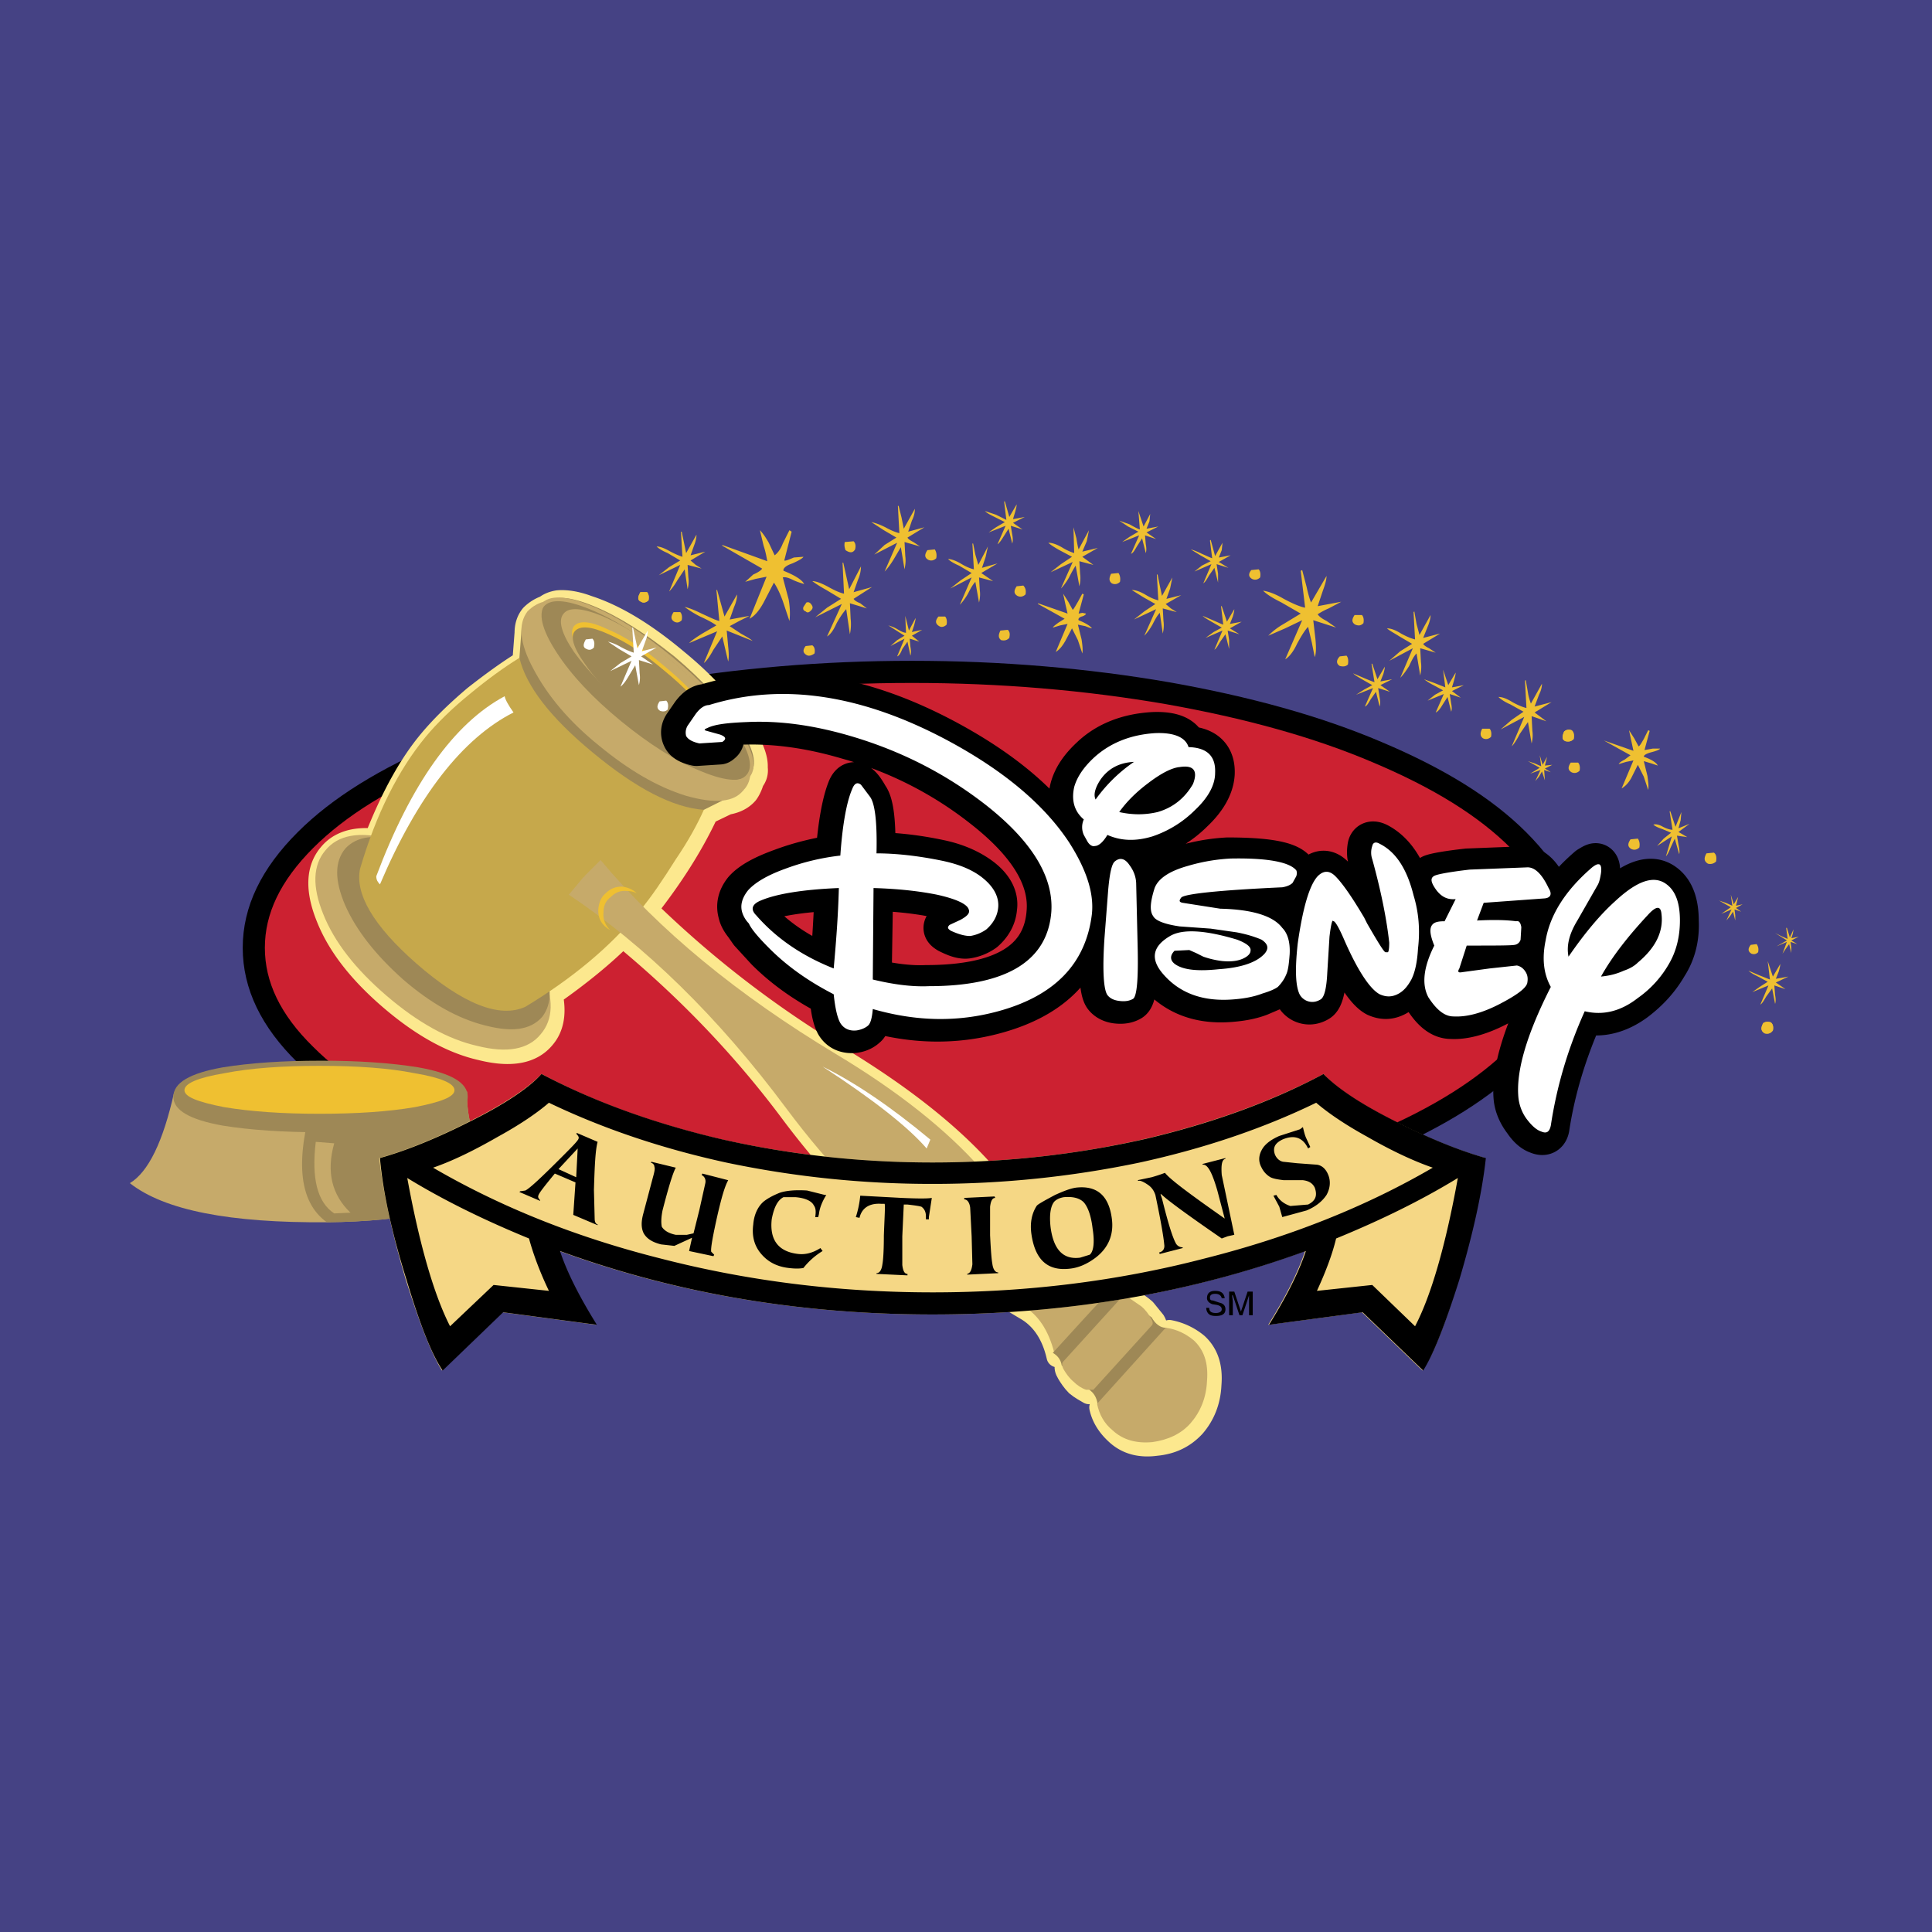 <svg xmlns="http://www.w3.org/2000/svg" width="2500" height="2500" viewBox="0 0 192.756 192.756"><path fill-rule="evenodd" clip-rule="evenodd" fill="#454284" d="M0 0h192.756v192.756H0V0z"/><path d="M137.428 75.056c6.107 2.576 10.746 5.446 14.059 8.759 3.459 3.46 5.225 6.993 5.225 10.747 0 3.754-1.766 7.288-5.225 10.672-3.312 3.314-7.951 6.258-14.059 8.834-6.037 2.504-13.029 4.49-20.906 5.889-8.096 1.398-16.635 2.135-25.542 2.135s-17.371-.736-25.542-2.135c-7.876-1.398-14.795-3.385-20.905-5.889-6.109-2.576-10.747-5.52-14.059-8.834-3.46-3.385-5.153-6.918-5.153-10.672 0-3.754 1.693-7.287 5.153-10.747 3.312-3.312 7.95-6.183 14.059-8.759s13.028-4.49 20.905-5.889c8.17-1.398 16.635-2.134 25.542-2.134s17.446.736 25.542 2.134c7.876 1.399 14.869 3.313 20.906 5.889z" fill-rule="evenodd" clip-rule="evenodd" fill="#cc2131"/><path d="M137.428 75.056c6.107 2.576 10.746 5.446 14.059 8.759 3.459 3.46 5.225 6.993 5.225 10.747 0 3.754-1.766 7.288-5.225 10.672-3.312 3.314-7.951 6.258-14.059 8.834-6.037 2.504-13.029 4.49-20.906 5.889-8.096 1.398-16.635 2.135-25.542 2.135s-17.371-.736-25.542-2.135c-7.876-1.398-14.795-3.385-20.905-5.889-6.109-2.576-10.747-5.52-14.059-8.834-3.46-3.385-5.153-6.918-5.153-10.672 0-3.754 1.693-7.287 5.153-10.747 3.312-3.312 7.95-6.183 14.059-8.759s13.028-4.49 20.905-5.889c8.17-1.398 16.635-2.134 25.542-2.134s17.446.736 25.542 2.134c7.876 1.399 14.869 3.313 20.906 5.889z" fill="none" stroke="#000" stroke-width="2.208" stroke-linecap="round" stroke-linejoin="round" stroke-miterlimit="2.613"/><path d="M112.254 129.748h-.074l-5.814 6.477c-.148.146-.074.441.146.809.221.369.516.811.883 1.178.441.369.883.59 1.252.811h.809l5.816-6.404c.146-.146.146-.441-.074-.809l-.957-1.178c-.958-.812-1.62-1.107-1.987-.884z" fill-rule="evenodd" clip-rule="evenodd" fill="#fce88e"/><path d="M112.254 129.748h-.074l-5.814 6.477c-.148.146-.074.441.146.809.221.369.516.811.883 1.178.441.369.883.59 1.252.811h.809l5.816-6.404c.146-.146.146-.441-.074-.809l-.957-1.178c-.958-.812-1.62-1.107-1.987-.884z" fill="none" stroke="#fce88e" stroke-width="2.147" stroke-linecap="round" stroke-linejoin="round" stroke-miterlimit="2.613"/><path d="M119.467 134.09a6.178 6.178 0 0 0-2.797-1.324l-6.92 7.654c.221 1.031.811 1.914 1.619 2.65 1.031.957 2.355 1.324 3.975 1.104 1.547-.146 2.799-.734 3.828-1.84.957-1.105 1.545-2.502 1.619-4.195.148-1.768-.295-3.092-1.324-4.049z" fill-rule="evenodd" clip-rule="evenodd" fill="#fce88e"/><path d="M119.467 134.09a6.178 6.178 0 0 0-2.797-1.324l-6.92 7.654c.221 1.031.811 1.914 1.619 2.65 1.031.957 2.355 1.324 3.975 1.104 1.547-.146 2.799-.734 3.828-1.84.957-1.105 1.545-2.502 1.619-4.195.148-1.768-.295-3.092-1.324-4.049z" fill="none" stroke="#fce88e" stroke-width="2.147" stroke-linecap="round" stroke-linejoin="round" stroke-miterlimit="2.613"/><path d="M110.781 129.453h-.148c-2.207-.369-3.826-1.252-4.857-2.65l-3.605-4.857c-1.473-1.988-2.799-3.682-3.902-4.932-3.459-3.902-8.318-7.73-14.501-11.484a104.326 104.326 0 0 1-19.212-14.794c2.429-3.092 4.491-6.257 6.036-9.57l1.988-.956c.883-.147 1.545-.516 1.987-1.03.22-.295.441-.737.589-1.252.294-.368.441-.81.368-1.325.074-1.178-.663-2.724-2.134-4.711-1.472-1.987-3.386-4.048-5.815-6.036-3.239-2.724-6.183-4.49-8.906-5.374-1.179-.441-2.208-.589-3.019-.515-.441.074-.883.221-1.25.515a3.802 3.802 0 0 0-1.399.883c-.368.442-.589 1.031-.589 1.766l-.221 2.871c-1.546.957-3.166 2.135-4.858 3.46-1.914 1.619-3.386 3.091-4.49 4.416-1.914 2.281-3.754 5.521-5.447 9.864-2.061-.222-3.606.294-4.563 1.472-1.251 1.471-1.325 3.606-.221 6.329 1.104 2.797 3.239 5.521 6.331 8.171s6.11 4.342 9.054 5.006c2.944.736 5.079.367 6.331-1.178.81-.957 1.104-2.281.81-3.975v-.369c2.724-1.912 5.079-3.828 6.993-5.741 6.331 5.225 11.924 11.042 16.709 17.446 4.343 5.814 8.686 10.23 13.028 13.248 1.325 1.031 3.092 2.135 5.301 3.387l5.152 3.092c1.545.883 2.648 2.43 3.164 4.711l5.296-5.888z" fill-rule="evenodd" clip-rule="evenodd" fill="#fce88e"/><path d="M110.781 129.453h-.148c-2.207-.369-3.826-1.252-4.857-2.65l-3.605-4.857c-1.473-1.988-2.799-3.682-3.902-4.932-3.459-3.902-8.318-7.73-14.501-11.484a104.326 104.326 0 0 1-19.212-14.794c2.429-3.092 4.491-6.257 6.036-9.57l1.988-.956c.883-.147 1.545-.516 1.987-1.03.22-.295.441-.737.589-1.252.294-.368.441-.81.368-1.325.074-1.178-.663-2.724-2.134-4.711-1.472-1.987-3.386-4.048-5.815-6.036-3.239-2.724-6.183-4.49-8.906-5.374-1.179-.441-2.208-.589-3.019-.515-.441.074-.883.221-1.25.515a3.802 3.802 0 0 0-1.399.883c-.368.442-.589 1.031-.589 1.766l-.221 2.871c-1.546.957-3.166 2.135-4.858 3.46-1.914 1.619-3.386 3.091-4.49 4.416-1.914 2.281-3.754 5.521-5.447 9.864-2.061-.222-3.606.294-4.563 1.472-1.251 1.471-1.325 3.606-.221 6.329 1.104 2.797 3.239 5.521 6.331 8.171s6.11 4.342 9.054 5.006c2.944.736 5.079.367 6.331-1.178.81-.957 1.104-2.281.81-3.975v-.369c2.724-1.912 5.079-3.828 6.993-5.741 6.331 5.225 11.924 11.042 16.709 17.446 4.343 5.814 8.686 10.23 13.028 13.248 1.325 1.031 3.092 2.135 5.301 3.387l5.152 3.092c1.545.883 2.648 2.43 3.164 4.711l5.296-5.888z" fill="none" stroke="#fce88e" stroke-width="2.147" stroke-linecap="round" stroke-linejoin="round" stroke-miterlimit="2.613"/><path d="M38.718 83.668c2.871.737 5.815 2.43 8.907 5.08 3.164 2.724 5.299 5.446 6.477 8.17 1.178 2.725 1.104 4.785-.147 6.256-1.251 1.547-3.386 1.914-6.33 1.178-2.945-.662-5.963-2.355-9.054-5.004-3.092-2.65-5.226-5.374-6.33-8.171-1.104-2.723-1.031-4.858.221-6.331 1.251-1.546 3.386-1.913 6.256-1.178z" fill-rule="evenodd" clip-rule="evenodd" fill="#c6aa6a"/><path d="M39.97 84.11c2.502.735 5.152 2.282 7.949 4.71 2.798 2.355 4.785 4.711 5.889 7.141 1.104 2.355 1.104 4.121.147 5.373-1.104 1.252-2.871 1.473-5.447.811-2.723-.662-5.447-2.207-8.171-4.562-2.723-2.431-4.637-4.86-5.741-7.362-1.031-2.43-1.031-4.197 0-5.447 1.105-1.179 2.871-1.399 5.374-.664z" fill-rule="evenodd" clip-rule="evenodd" fill="#9e8856"/><path d="M39.97 84.11c2.502.735 5.152 2.282 7.949 4.71 2.798 2.355 4.785 4.711 5.889 7.141 1.104 2.355 1.104 4.121.147 5.373-1.104 1.252-2.871 1.473-5.447.811-2.723-.662-5.447-2.207-8.171-4.562-2.723-2.431-4.637-4.86-5.741-7.362-1.031-2.43-1.031-4.197 0-5.447 1.105-1.179 2.871-1.399 5.374-.664z" fill="none" stroke="#9e8856" stroke-width=".368" stroke-linecap="round" stroke-linejoin="round" stroke-miterlimit="2.613"/><path d="M51.821 65.634l.221-2.944 22.156 16.12-3.975 1.987c-4.343.516-8.539-1.104-12.587-4.784-2.577-2.355-4.269-4.711-5.226-7.14-.442-1.251-.662-2.282-.589-3.239z" fill-rule="evenodd" clip-rule="evenodd" fill="#9e8856"/><path d="M46.963 69.167c-1.914 1.546-3.386 3.019-4.491 4.344-2.723 3.311-4.931 7.654-6.55 13.175-.516 2.502 1.324 5.668 5.594 9.422 4.637 4.048 8.317 5.521 10.894 4.343 4.637-2.797 8.465-5.962 11.409-9.57 1.178-1.398 2.355-3.164 3.606-5.151 1.251-1.84 2.135-3.46 2.798-4.933-3.092-.221-6.772-2.135-11.115-5.741-4.195-3.459-6.625-6.625-7.287-9.422-1.546.957-3.165 2.135-4.858 3.533z" fill-rule="evenodd" clip-rule="evenodd" fill="#c6a84b"/><path d="M110.412 129.084h-.146c-2.209-.367-3.828-1.252-4.857-2.648l-3.607-4.859c-1.473-1.986-2.797-3.68-3.9-4.932-3.46-3.9-8.245-7.729-14.502-11.482-9.79-5.889-17.666-12.366-23.48-19.359l-1.62 1.619v.073h-.074l-1.472 1.768c7.581 5.078 14.868 12.145 21.714 21.346 4.343 5.814 8.686 10.232 13.029 13.25 1.398.955 3.165 2.061 5.299 3.311l5.227 3.092c1.545.883 2.576 2.43 3.166 4.711l5.223-5.89zM53.219 66.739c1.398 2.65 3.534 5.226 6.551 7.655 2.944 2.428 5.815 4.122 8.686 5.005 2.87.81 4.784.663 5.741-.589.368-.368.588-.883.662-1.472-1.545.221-3.386-.147-5.668-1.104-2.281-.958-4.637-2.43-6.919-4.343-2.429-2.061-4.416-4.195-5.815-6.403-1.399-2.135-2.061-3.976-1.914-5.521-.809.147-1.398.515-1.914 1.03-.955 1.252-.808 3.166.59 5.742z" fill-rule="evenodd" clip-rule="evenodd" fill="#c6aa6a"/><path d="M59.255 60.482c2.503 1.03 5.152 2.724 8.023 5.006 2.797 2.355 4.931 4.71 6.477 6.992 1.473 2.282 1.84 3.827 1.104 4.711-.736.883-2.355.809-4.858-.222-2.577-1.03-5.226-2.723-8.023-5.005-2.871-2.356-5.005-4.637-6.477-6.919-1.473-2.281-1.84-3.901-1.104-4.784s2.356-.809 4.858.221z" fill-rule="evenodd" clip-rule="evenodd" fill="#9e8856"/><path d="M60.212 61.512c2.135.957 4.343 2.355 6.699 4.343 2.429 1.987 4.269 3.901 5.521 5.815 1.251 1.841 1.619 3.166 1.03 3.828-.516.661-1.841.588-3.975-.369-2.062-.883-4.27-2.355-6.698-4.343-2.355-1.987-4.196-3.901-5.521-5.741-1.251-1.84-1.62-3.165-1.031-3.827.516-.662 1.841-.589 3.975.294z" fill-rule="evenodd" clip-rule="evenodd" fill="#c6aa6a"/><path d="M60.58 62.764c1.768.736 3.607 1.913 5.595 3.606 1.987 1.619 3.533 3.238 4.638 4.784 1.03 1.546 1.325 2.649.883 3.239-.515.515-1.619.442-3.312-.295-1.767-.735-3.607-1.913-5.594-3.606s-3.533-3.312-4.638-4.858c-1.03-1.546-1.324-2.576-.883-3.165.514-.588 1.618-.515 3.311.295z" fill-rule="evenodd" clip-rule="evenodd" fill="#efc031"/><path d="M60.727 63.279c1.693.736 3.533 1.914 5.521 3.607 1.988 1.62 3.533 3.239 4.638 4.785 1.031 1.546 1.325 2.649.883 3.166-.515.588-1.619.515-3.312-.295-1.767-.737-3.607-1.914-5.594-3.533-1.988-1.693-3.534-3.312-4.564-4.858-1.104-1.546-1.399-2.65-.957-3.166.515-.589 1.618-.516 3.385.294z" fill-rule="evenodd" clip-rule="evenodd" fill="#9e8856"/><path d="M60.212 91.029c0-.663.221-1.178.736-1.545.441-.442.957-.663 1.619-.588.369 0 .663.073.958.221-.369-.368-.884-.59-1.473-.663-.663 0-1.178.22-1.619.663-.442.368-.663.883-.736 1.545-.074.958.368 1.693 1.178 2.135-.516-.516-.737-1.106-.663-1.768z" fill-rule="evenodd" clip-rule="evenodd" fill="#efc031"/><path d="M50.349 69.462c-5.079 2.724-9.349 8.76-12.808 17.96 0 .368.147.589.368.811 3.754-8.833 8.244-14.574 13.323-17.151-.515-.736-.81-1.251-.883-1.62z" fill-rule="evenodd" clip-rule="evenodd" fill="#fff"/><path d="M58.96 60.629c2.503 1.03 5.153 2.724 8.023 5.079 2.871 2.355 5.005 4.711 6.478 6.993 1.546 2.281 1.914 3.828 1.178 4.711-.735.883-2.355.81-4.858-.221-2.576-1.032-5.226-2.725-8.022-5.08-2.871-2.429-5.005-4.71-6.552-6.993-1.472-2.282-1.84-3.828-1.104-4.71.736-.883 2.355-.809 4.857.221z" fill="none" stroke="#c6aa6a" stroke-width=".368" stroke-linecap="round" stroke-linejoin="round" stroke-miterlimit="2.613"/><path d="M92.821 113.701c-3.976-3.312-7.582-5.742-10.748-7.287 5.079 3.312 8.539 6.035 10.379 8.17l.369-.883z" fill-rule="evenodd" clip-rule="evenodd" fill="#fff"/><path d="M105.924 136.225l3.018 2.65c.367.367.514.809.588 1.324l1.619 2.135 7.656-8.539-2.504-1.324c-.516 0-1.029-.367-1.398-1.031l-2.869-2.061c-.518.074-1.105 0-1.621-.295l-5.373 5.889c.515.295.81.736.884 1.252z" fill-rule="evenodd" clip-rule="evenodd" fill="#9e8856"/><path d="M156.049 72.996c-.221.516-.221.809.148.957.367.074.588 0 .809-.221.074-.442 0-.736-.221-.883-.221-.075-.515-.075-.736.147z" fill-rule="evenodd" clip-rule="evenodd" fill="#efc031"/><path d="M63.009 65.488l-1.104.662-1.03.81 2.134-1.03-1.104 2.576c.221-.147.516-.516.81-1.031l.663-1.104.368 1.987c.073-.294.147-.662.073-1.178l-.073-1.325 1.398.442-1.178-.81 1.545-.884-1.472.368.368-1.03c.147-.369.221-.736.221-1.031l-1.03 1.767-.221-1.03-.221-1.03h-.074l.147 2.502c-.221-.074-.663-.221-1.325-.588a4.979 4.979 0 0 0-1.251-.516l1.104.736 1.252.737z" fill-rule="evenodd" clip-rule="evenodd" fill="#fff"/><path d="M175.924 102.07c-.295.516-.221.811.146 1.031.369.072.59 0 .811-.295.072-.367 0-.662-.221-.811-.221-.073-.515-.073-.736.075z" fill-rule="evenodd" clip-rule="evenodd" fill="#efc031"/><path d="M58.446 63.794c-.295.516-.295.81.073.957.294.147.516.074.736-.147.073-.368.073-.662-.147-.883l-.662.073z" fill-rule="evenodd" clip-rule="evenodd" fill="#fff"/><path d="M63.893 59.083c-.294.515-.294.81.074.957.221.147.515.073.736-.147.074-.368 0-.663-.147-.81h-.663z" fill-rule="evenodd" clip-rule="evenodd" fill="#efc031"/><path d="M65.806 69.977c-.295.442-.295.737.074.957.294.074.515.074.736-.147.073-.367.073-.662-.147-.883l-.663.073z" fill-rule="evenodd" clip-rule="evenodd" fill="#fff"/><path d="M164.441 72.849c-.074.147-.223.441-.441.883-.221.368-.369.663-.516.735l-.441-.808-.516-.81.441 2.061-2.945-1.031 2.65 1.473-.588.441c-.295.147-.516.295-.59.442l.736-.221.736-.147-1.178 2.796c.367-.221.662-.515.957-1.03l.662-1.325.59 1.178.441 1.325c.072-.368 0-.81-.074-1.398L164 75.939l.734.22.664.222c-.148-.295-.59-.59-1.398-.883 0-.147.219-.295.734-.442.59-.147.885-.294.885-.367h-.736l-.811.147.516-1.915-.147-.072zM67.94 53.047l.147 2.503c-.22-.074-.663-.221-1.325-.589-.516-.294-.957-.441-1.252-.441.222.221.589.441 1.105.662l1.251.736-1.104.662-1.03.81 2.135-1.03-1.104 2.65c.221-.22.516-.588.81-1.104l.736-1.104.294 1.988c.074-.295.147-.663.074-1.178l-.074-1.251 1.399.368-.589-.368-.515-.441 1.472-.883-1.472.368.368-1.03c.147-.368.221-.736.221-1.031l-1.03 1.84-.442-2.135h-.075v-.002zM89.582 50.471l.147 2.724c-.295-.074-.736-.221-1.399-.589-.588-.294-1.03-.442-1.398-.516l1.251.811 1.251.735-1.178.736-1.03.957 2.282-1.178-1.251 2.87c.221-.22.515-.588.884-1.177l.736-1.251.368 2.208c.074-.368.147-.81.074-1.325l-.074-1.398 1.546.442-.663-.442c-.294-.147-.516-.294-.589-.442l1.693-1.03-1.62.441.368-1.104c.221-.442.294-.81.294-1.178l-1.104 1.987-.221-1.104-.294-1.178h-.073v.001zM67.205 61.071c-.294.441-.294.736.074.957.294.147.515.073.735-.147.074-.369 0-.663-.146-.81h-.663zM156.049 72.996c-.221.516-.221.809.148.957.367.074.588 0 .809-.221.074-.442 0-.736-.221-.883-.221-.075-.515-.075-.736.147zM175.924 102.07c-.295.516-.221.811.146 1.031.369.072.59 0 .811-.295.072-.367 0-.662-.221-.811-.221-.073-.515-.073-.736.075zM133.672 65.488c-.367.368-.367.735 0 .957.295.073.59.073.811-.147.074-.442 0-.736-.146-.884l-.665.074zM99.812 62.911c-.221.442-.221.736.074.957.369.074.588 0 .811-.221.072-.368.072-.589-.148-.81l-.737.074zM80.38 64.457c-.294.369-.294.663.074.884.221.147.515.073.81-.147.074-.368 0-.662-.221-.81l-.663.073zM93.63 61.512c-.368.442-.295.736.073.957.221.147.516.074.737-.147.073-.368 0-.663-.147-.81h-.663zM71.474 58.862l.294 3.092c-.368-.073-.957-.368-1.767-.736-.736-.368-1.325-.589-1.693-.663.294.221.81.589 1.545.957.81.369 1.325.663 1.62.884l-1.398.81c-.589.368-1.03.662-1.325.957l2.797-1.178-1.325 3.166c.294-.221.589-.662.957-1.325l.883-1.325.589 2.502c.074-.368.074-.81 0-1.472l-.147-1.62 2.577 1.031c-.147-.147-.515-.369-1.177-.736L72.8 62.47l.957-.515 1.03-.515-1.987.368.441-1.251c.221-.515.294-.883.294-1.251l-1.251 2.208-.368-1.325-.368-1.325h-.074v-.002zM107.984 59.23l-.441.81c-.223.368-.369.662-.516.81l-.443-.81-.514-.81.221 1.031.221.957-2.945-1.031v.074l2.65 1.472-.588.368c-.295.221-.516.368-.59.516l.736-.221.736-.147-1.178 2.797c.367-.22.662-.589.957-1.104l.662-1.251.59 1.177.441 1.325c.072-.368 0-.883-.074-1.398l-.367-1.472.734.147c.369.147.59.221.664.221-.148-.221-.59-.515-1.326-.81-.072-.147.074-.295.295-.369.295-.073.441-.221.441-.294l-.367-.074-.369.074.516-1.914-.146-.074zM80.454 60.114l-.294.442c-.073.221 0 .368.221.441.147.147.295.147.516-.073.221-.221.221-.368.073-.589-.148-.221-.295-.294-.516-.221zM135.145 61.365c-.295.442-.295.736.074.957.367.147.59.074.809-.147.074-.368 0-.663-.146-.81h-.737zM140.592 66.444c.295-.663.516-1.031.736-1.251l.367 2.208c.074-.368.148-.81.074-1.325l-.074-1.399 1.547.442-.662-.442c-.295-.146-.516-.294-.59-.441l1.693-1.03-1.693.441.441-1.104c.221-.515.295-.883.295-1.178l-1.104 1.988-.295-1.104-.221-1.251-.074.074.148 2.724c-.295-.073-.736-.221-1.4-.589-.588-.368-1.029-.515-1.398-.515.221.22.664.441 1.252.81l1.252.736-1.178.736-1.105.957 2.355-1.252-1.25 2.945c.222-.223.515-.591.884-1.18zM152.148 67.917l.146 2.723c-.295-.074-.736-.22-1.398-.588-.588-.368-1.029-.516-1.398-.516.221.221.662.516 1.178.736l1.324.736-1.176.81-1.105.956 2.355-1.251-1.25 2.944c.221-.22.514-.663.809-1.25l.809-1.178.369 2.135c.074-.295.148-.736.074-1.251l-.074-1.472 1.473.515-1.178-.883 1.693-1.03-1.693.441.441-1.178c.221-.441.295-.81.295-1.104l-1.105 1.987c-.072-.221-.221-.589-.295-1.104l-.219-1.251-.075.073zM124.84 56.875c-.295.368-.295.662.074.883.293.147.588.074.809-.147.074-.368 0-.663-.146-.81l-.737.074zM110.854 57.244c-.221.441-.221.735.074.957.295.147.588.074.811-.147.072-.368 0-.663-.148-.883l-.737.073zM63.893 59.083c-.294.515-.294.81.074.957.221.147.515.073.736-.147.074-.368 0-.663-.147-.81h-.663zM132.348 57.464l-1.545 2.649c-.148-.368-.295-.883-.441-1.546l-.443-1.692-.146.073.441 3.681c-.441-.074-1.178-.368-2.135-.884-.883-.515-1.545-.736-2.061-.81.367.368.957.736 1.84 1.178l1.914 1.104-1.693 1.03a7.011 7.011 0 0 0-1.545 1.178l1.693-.736 1.691-.81-1.691 3.901c.367-.221.809-.736 1.178-1.546.441-.81.809-1.398 1.104-1.693l.367 1.545.295 1.473c.146-.368.146-.957.074-1.767l-.221-1.914 2.281.736-.957-.663c-.441-.221-.736-.442-.883-.663a6.887 6.887 0 0 1 1.104-.589l1.252-.662-2.355.441.516-1.546c.219-.585.366-1.099.366-1.468zM102.096 58.421l-.664.073c-.293.441-.293.736.074.957.295.147.59.073.811-.147.072-.368-.001-.662-.221-.883z" fill-rule="evenodd" clip-rule="evenodd" fill="#efc031"/><path d="M78.761 52.901l-.663 1.324c-.221.589-.515.957-.81 1.178l-.588-1.251c-.294-.516-.589-.957-.883-1.251l.368 1.545c.221.663.295 1.177.368 1.546l-4.49-1.62v.074l3.975 2.282c-.074.147-.368.368-.883.589l-.81.736c.221-.074.515-.147 1.03-.294l1.105-.221-1.694 4.196c.515-.294.958-.81 1.399-1.62l1.03-1.987c.295.441.589 1.03.883 1.84l.663 1.987c.074-.515.074-1.251-.073-2.135l-.589-2.208c.294-.074.663.073 1.104.294.516.221.81.294 1.031.368-.221-.441-.957-.884-2.061-1.325-.074-.221.221-.515.883-.736.663-.294 1.031-.515 1.104-.662l-.957.073c-.515.221-.883.369-.957.295l.736-2.871-.221-.146zM147.879 72.701c-.221.441-.221.736.074.958.293.146.588.073.809-.147.074-.369 0-.663-.146-.811h-.737zM122.779 55.403l-1.178.221.293-.736.074-.736-.736 1.325-.441-1.619-.074.073.223 1.767c-.223-.074-.516-.221-1.031-.442-.441-.221-.811-.368-1.104-.442l.957.589 1.029.589-.883.441-.736.588 1.693-.735-.811 1.914c.221-.147.369-.442.59-.81l.516-.735.367 1.472v-.883l-.146-.957 1.178.368-.957-.589 1.177-.663zM101.432 50.324l-.734 1.252-.441-1.546h-.074l.221 1.84-1.031-.515-1.104-.369c.221.221.516.369.957.589l1.031.515-.885.516-.736.515 1.693-.663-.809 1.84c.146-.074.367-.368.588-.736l.516-.81.367 1.472c.074-.221.074-.515 0-.883l-.146-.883 1.178.368-.957-.663 1.178-.588-1.178.22.221-.736c.072-.293.145-.515.145-.735zM143.977 66.812l.223 1.767-1.104-.442-1.031-.368c.221.147.516.368.957.589l.955.516-.809.441-.736.589 1.619-.662-.809 1.84c.221-.073.441-.368.662-.736l.516-.81.367 1.473c.074-.222.074-.442 0-.81l-.146-.957 1.104.367-.883-.662 1.178-.589-1.178.221.221-.736c.072-.294.146-.515.146-.736l-.736 1.251-.516-1.546zM178.426 97.434l-1.25.221.293-.736c.074-.295.146-.516.146-.736l-.734 1.252-.516-1.547.221 1.84-1.104-.439-1.031-.443c.221.221.516.369.957.59l.957.516-.809.516-.736.514 1.619-.662-.811 1.914c.221-.148.369-.441.59-.809l.588-.811.295 1.545c.074-.219.074-.514 0-.883l-.074-.957 1.105.367-.957-.662 1.251-.59zM113.578 50.986l.146 1.84c-.221-.073-.516-.221-1.031-.515l-1.029-.368.883.588 1.031.515-.885.516-.734.515 1.693-.663-.811 1.84c.221-.074.367-.368.588-.736l.516-.81.369 1.472c.074-.221.074-.515 0-.883l-.074-.883 1.104.368-.955-.663 1.178-.589-1.178.221.293-.736.074-.736-.662 1.251-.516-1.544zM138.162 66.518l-.734 1.251-.516-1.546h-.074l.295 1.84c-.221-.074-.59-.221-1.105-.441l-1.029-.442c.221.221.516.368.883.589l1.031.589-.811.441-.809.516 1.691-.663-.809 1.84c.221-.073.367-.368.588-.736l.516-.736.369 1.472c.072-.221.072-.516 0-.884l-.148-.957 1.178.368-.957-.663 1.178-.589-1.178.221.295-.736c.074-.293.146-.513.146-.734zM123.146 60.776l-.736 1.251-.516-1.546h-.072l.221 1.84c-.221-.074-.516-.221-1.031-.441l-1.029-.442c.221.221.514.368.883.589l1.029.589-.809.441-.811.589 1.693-.736-.809 1.915c.221-.148.367-.442.588-.81l.516-.736.367 1.472v-.883l-.146-.957 1.178.368-.957-.588 1.178-.663-1.178.221.295-.737c.074-.294.146-.515.146-.736zM156.711 76.087c-.293.442-.293.735.074.957.295.147.588.073.811-.147.072-.368 0-.663-.148-.81h-.737zM84.061 56.139l.147 3.091c-.368-.074-.884-.294-1.546-.663-.662-.367-1.251-.588-1.619-.588.295.221.736.516 1.399.883l1.472.883-1.398.884-1.177.957 2.649-1.325-1.473 3.239c.368-.221.663-.663.957-1.325.368-.663.736-1.178.957-1.399l.368 2.502c.073-.368.147-.883.073-1.545l-.073-1.546 1.692.515-.662-.515c-.368-.147-.589-.294-.663-.442l1.84-1.178-1.84.516.442-1.251a3.34 3.34 0 0 0 .294-1.325l-1.178 2.282-.294-1.325-.294-1.325h-.073zM96.942 57.611l-1.177 2.724c.221-.221.515-.589.81-1.104.294-.588.515-.957.736-1.178l.367 2.061c.074-.294.148-.736.074-1.251l-.074-1.251 1.4.368-1.178-.81 1.619-.957-1.547.442.369-1.104.221-1.03-.957 1.84-.295-1.03-.221-1.104h-.074l.148 2.577c-.295-.074-.737-.221-1.326-.589-.515-.294-.957-.441-1.251-.441.221.221.589.441 1.104.663l1.251.736-1.104.736-1.03.81 2.135-1.108zM108.646 52.901l-1.031 1.913c-.072-.221-.146-.589-.221-1.104l-.295-1.104.074 2.576a5.432 5.432 0 0 1-1.25-.589c-.516-.294-.959-.441-1.326-.441.221.221.59.441 1.104.736l1.252.663-1.104.736-1.031.809 2.209-1.03-1.178 2.65c.221-.221.516-.589.809-1.104.295-.589.516-.957.662-1.178l.369 2.061c.074-.294.146-.736.074-1.251l-.074-1.251 1.398.368-1.104-.81 1.545-.883-1.545.368.441-1.031.222-1.104zM114.094 59.599l1.178.663-1.105.736-1.029.81 2.207-1.031-1.178 2.65c.223-.221.516-.589.811-1.104.295-.589.516-.957.736-1.178l.295 2.061c.072-.295.146-.736.072-1.251l-.072-1.251 1.398.368-.59-.368-.516-.441 1.547-.883-1.473.368.367-1.03.223-1.104-1.031 1.84-.221-1.03-.221-1.104h-.074l.148 2.576c-.295-.074-.738-.221-1.326-.589-.516-.294-.957-.442-1.324-.442l1.178.734zM92.526 54.888c-.294.442-.294.736.073.957.295.147.589.074.81-.147.074-.368 0-.663-.147-.884l-.736.074zM84.282 54.078c-.073.368 0 .589.074.81.441.294.735.294.957-.074.074-.294.074-.589-.147-.81l-.884.074zM90.318 61.439l.074 1.692c-.221 0-.515-.147-.884-.367-.368-.221-.663-.295-.883-.368l.809.515.81.516-.736.441-.663.589 1.399-.735-.736 1.767c.221-.074.369-.369.515-.737l.516-.736.294 1.398c.074-.221.074-.515 0-.883l-.074-.81.957.294-.736-.589 1.031-.589-1.031.221.221-.662c.073-.295.147-.515.147-.736l-.663 1.251-.367-1.472zM174.672 94.268c-.295.368-.295.663.074.883.221.073.441.073.662-.147.074-.368 0-.588-.146-.81l-.59.074zM170.256 85.14c-.295.516-.221.81.146 1.031.295.074.59 0 .811-.221.074-.442 0-.735-.221-.883l-.736.073zM166.576 80.945l.293 1.84c-.221 0-.514-.073-.957-.295-.367-.22-.734-.293-.955-.22.146.147.441.294.883.442l.883.368-.736.588-.662.737 1.473-.957-.59 1.987c.148-.147.295-.442.441-.81l.443-.957.439 1.547c.074-.222 0-.59-.072-.958l-.148-.883 1.031.146-.883-.516 1.104-.809-1.104.441.221-.81.072-.809-.588 1.471-.516-1.545h-.072v.002zM162.674 83.743c-.295.44-.295.735.074.957.295.146.59.074.809-.147.074-.369 0-.663-.146-.884l-.737.074zM172.684 89.263l.148 1.103-.662-.293-.664-.222 1.178.663-.955.662 1.029-.441-.516 1.104.369-.441.295-.442.221.883v-.516l-.074-.588.662.221-.514-.368.662-.368-.662.146.219-.883-.441.737-.295-.957zM154.355 75.499l-.441.808-.293-.956.147 1.104-.663-.295-.664-.221 1.18.663-.957.589 1.029-.369-.513 1.105.367-.442.295-.515.293.884-.073-1.032.663.222-.59-.368.736-.369-.736.075.22-.883zM178.205 92.576l.147 1.103-.663-.295-.587-.294 1.177.736-1.031.59 1.031-.442-.441 1.177.295-.442.367-.515.221.884v-.516l-.075-.588.665.22-.59-.368.736-.368-.736.148.146-.442.074-.442-.367.81-.295-.956h-.074z" fill-rule="evenodd" clip-rule="evenodd" fill="#efc031"/><path d="M102.904 128.422l-6.33 2.061c-.516-.295-.663-.662-.516-1.029.221-.369-.442-1.105-1.84-2.061l-.589-.148c-.589.074-.81-.295-.736-1.029.074-.738 1.472-2.355 4.048-4.934.664.074 1.105.148 1.251.295l.148.516c.146.221 1.029.736 2.576 1.545.367-.367.734-.219 1.178.295.369.514.664 1.987.81 4.489z" fill-rule="evenodd" clip-rule="evenodd" fill="#fff"/><path d="M12.956 118.043c3.459 2.725 10.011 3.977 19.653 3.902 8.023-.074 13.985-1.398 18.034-3.977-2.797-2.428-4.122-5.445-4.049-9.053l-29.222.074c-1.104 4.933-2.576 7.95-4.416 9.054z" fill-rule="evenodd" clip-rule="evenodd" fill="#c6aa6a"/><path d="M46.594 108.916H31.505c-2.135 6.625-1.767 10.969 1.104 13.029 8.023-.074 13.985-1.398 18.034-3.977-2.797-2.427-4.122-5.445-4.049-9.052z" fill-rule="evenodd" clip-rule="evenodd" fill="#9e8856"/><path d="M22.452 107.738c2.649-.516 5.814-.736 9.568-.736 3.681 0 6.846.221 9.496.736 2.649.441 3.975 1.029 3.975 1.693 0 .662-1.325 1.178-3.975 1.619-2.65.516-5.815.736-9.496.736-3.754 0-6.919-.221-9.568-.736-2.576-.441-3.901-.957-3.901-1.619-.001-.663 1.324-1.251 3.901-1.693z" fill-rule="evenodd" clip-rule="evenodd" fill="#f9dc30"/><path d="M22.23 112.303c2.724.441 6.036.662 9.79.662 3.754 0 6.993-.221 9.716-.662 3.313-.59 4.932-1.547 4.932-2.871 0-1.398-1.619-2.355-4.932-2.943-2.723-.443-5.962-.664-9.716-.664-3.754 0-7.066.221-9.79.664-3.312.588-4.932 1.545-4.932 2.943.001 1.324 1.62 2.281 4.932 2.871zm9.79-1.768c-5.079 0-8.833-.367-11.409-1.104 2.502-.809 6.33-1.178 11.409-1.178s8.906.369 11.336 1.178c-2.503.737-6.257 1.104-11.336 1.104z" fill-rule="evenodd" clip-rule="evenodd" fill="#9e8856"/><path d="M22.378 107.076c2.649-.516 5.815-.736 9.495-.736 3.754 0 6.92.221 9.496.736 2.649.441 3.975 1.029 3.975 1.691 0 .664-1.325 1.178-3.975 1.695-2.576.441-5.742.66-9.496.66-3.68 0-6.845-.219-9.495-.66-2.65-.518-3.975-1.031-3.975-1.695 0-.662 1.325-1.249 3.975-1.691z" fill-rule="evenodd" clip-rule="evenodd" fill="#efc031"/><path d="M118.805 141.967c-.957 1.104-2.283 1.693-3.828 1.912-1.619.148-2.943-.219-3.975-1.178-.811-.662-1.326-1.545-1.547-2.648l6.846-7.582c1.105.146 1.988.59 2.797 1.252 1.031.955 1.473 2.281 1.326 4.049-.074 1.691-.662 3.089-1.619 4.195zM112.693 129.525l1.18.811c.441.369.734.809.955 1.178.223.369.223.59.074.736l-5.814 6.404h-.736c-.441-.148-.883-.443-1.252-.811-.441-.367-.734-.811-.957-1.178-.219-.367-.219-.662-.072-.811l5.814-6.402.808.073z" fill-rule="evenodd" clip-rule="evenodd" fill="#c6aa6a"/><path d="M141.916 136.74l-6.035-5.814-9.348 1.25c1.693-2.723 2.943-5.152 3.68-7.361-11.482 4.195-23.848 6.33-37.171 6.33s-25.763-2.135-37.246-6.33c.736 2.135 1.988 4.639 3.681 7.361l-9.349-1.25-6.036 5.814c-1.03-1.619-2.208-4.637-3.607-9.055-1.398-4.711-2.281-8.76-2.649-12.145 2.355-.662 5.226-1.768 8.612-3.461 3.754-1.84 6.257-3.531 7.582-4.93 5.227 2.795 11.188 4.93 17.74 6.477 6.846 1.547 13.912 2.355 21.273 2.355s14.427-.809 21.199-2.355c6.551-1.547 12.514-3.682 17.812-6.477 1.252 1.398 3.756 3.09 7.508 4.93 3.387 1.693 6.258 2.799 8.613 3.461-.369 3.385-1.252 7.434-2.65 12.145-1.326 4.419-2.504 7.436-3.609 9.055z" fill-rule="evenodd" clip-rule="evenodd" fill="#f5d785"/><path d="M141.99 136.74l-6.035-5.814-9.348 1.25c1.691-2.723 2.943-5.152 3.68-7.361-11.482 4.195-23.922 6.33-37.246 6.33-13.323 0-25.689-2.135-37.172-6.33.736 2.209 1.988 4.639 3.68 7.361l-9.348-1.25-6.036 5.814c-1.104-1.619-2.282-4.637-3.607-9.055-1.472-4.711-2.355-8.76-2.65-12.145 2.356-.662 5.227-1.768 8.612-3.461 3.754-1.84 6.256-3.531 7.508-4.93 5.3 2.795 11.262 4.93 17.813 6.477 6.772 1.547 13.838 2.355 21.199 2.355s14.427-.809 21.273-2.355c6.551-1.547 12.512-3.682 17.738-6.477 1.326 1.398 3.828 3.09 7.582 4.93 3.387 1.693 6.256 2.799 8.611 3.461-.367 3.385-1.25 7.434-2.648 12.145-1.397 4.419-2.575 7.436-3.606 9.055zm3.459-19.211c-3.605 2.207-7.654 4.195-12.145 6.035-.367 1.545-1.031 3.312-1.914 5.227l5.521-.59 4.27 4.121c1.546-2.943 3.018-7.875 4.268-14.793zm-14.133-7.509c-5.299 2.576-11.188 4.564-17.592 5.963a100.61 100.61 0 0 1-20.683 2.135 99.303 99.303 0 0 1-20.61-2.135c-6.404-1.398-12.293-3.387-17.666-5.963-1.104.957-2.797 2.135-5.079 3.387-2.429 1.398-4.563 2.43-6.477 3.092 6.698 3.9 14.207 6.92 22.671 9.055 8.832 2.279 17.886 3.385 27.161 3.385 9.347 0 18.402-1.105 27.162-3.385 8.465-2.135 16.047-5.154 22.744-9.055-1.914-.662-4.121-1.693-6.551-3.092-2.281-1.253-3.974-2.43-5.08-3.387zm-82.071 18.181l5.521.59c-.884-1.842-1.546-3.607-1.988-5.227-4.49-1.84-8.538-3.828-12.145-6.035 1.251 6.844 2.724 11.775 4.27 14.793l4.342-4.121z" fill-rule="evenodd" clip-rule="evenodd"/><path d="M51.821 118.926l2.061.885v-.074c-.22-.221-.22-.367-.146-.516.073-.221.589-.883 1.619-2.135l2.062.883-.222 3.24 2.429 1.029v-.074c-.221-.072-.294-.293-.294-.588l-.073-2.869c.073-2.43.146-3.977.368-4.785l-2.061-.883-.074.072c.222.223.295.369.222.516-.074.221-.736.883-1.84 1.986-1.84 1.84-3.018 2.945-3.459 3.166l-.515.074-.077.073zm5.815-4.342l-.148 2.869-1.766-.809 1.914-2.06zM67.425 116.498c-.294.516-.736 1.986-1.325 4.27-.146.736-.146 1.252-.073 1.619.221.367.663.662 1.398.811h1.104l.663-.148.295-1.178.294-1.178.589-2.65c.074-.367-.073-.662-.368-.809l.074-.148 2.576.662c-.368.664-.663 1.768-1.031 3.314-.515 2.281-.735 3.531-.661 3.826l.294.295-.074.146-2.429-.516.295-1.324-1.767.811-1.325-.148c-.883-.221-1.472-.588-1.767-1.178-.221-.516-.221-1.104 0-1.912l.957-3.609c.147-.514.221-.881.147-1.029 0-.221-.147-.367-.369-.441l.074-.074 2.429.588zM82.294 119.221h.147c-.369.59-.663 1.252-.736 1.914l-.074.295h-.294c.073-.516.073-.883-.148-1.178-.221-.441-.883-.736-1.84-.811h-1.178c-.589.295-.957 1.031-1.177 2.209-.221 2.061.663 3.238 2.649 3.459.663.074 1.399-.072 2.209-.588l.22.293a7.099 7.099 0 0 0-1.914 1.693c-.368.074-.883.074-1.472 0-1.251-.146-2.135-.662-2.798-1.471-.662-.811-.883-1.768-.735-2.873.074-.955.441-1.766 1.03-2.279.368-.295.883-.59 1.619-.885.663-.221 1.62-.293 2.724-.221l1.768.443zM92.379 121.355c0-.441-.147-.736-.442-.957-.221-.074-.736-.146-1.398-.221h-.369l-.147 3.166v2.871c.074.588.221.883.516.883v.146l-3.091-.146v-.074c.294 0 .515-.293.589-.883.074-.369.146-1.326.146-2.871.074-1.988.147-3.018.074-3.166h-.368c-1.178-.072-1.914.443-2.135 1.4l-.368-.074a9.922 9.922 0 0 0 .441-2.135l4.122.221c1.619.074 2.649.074 3.018 0l-.294 1.914v.221h-.294v-.295zM98.783 123.27c.072 1.473.146 2.43.221 2.797.074.59.293.883.588.883v.074l-3.092.146v-.072c.294-.074.441-.367.515-.957l-.074-2.797-.147-2.871c-.073-.516-.294-.809-.589-.809v-.148l3.019-.146.072.146c-.293 0-.441.295-.514.883v2.871h.001zM105.26 119.221c-1.104.59-1.766.957-1.84 1.104-.516.811-.662 1.768-.516 2.799.369 2.576 1.619 3.68 3.754 3.459.885-.074 1.768-.441 2.65-1.105 1.252-.955 1.84-2.279 1.619-3.9-.295-2.281-1.473-3.312-3.533-3.092-.587.073-1.324.368-2.134.735zm3.459 5.963l-.955.293c-1.693.223-2.65-.809-2.945-3.018-.146-1.25 0-2.135.369-2.574.221-.221.514-.369.955-.443.885-.072 1.547.074 1.988.516.441.516.736 1.398.883 2.65.22 1.398.074 2.281-.295 2.576zM121.895 117.234l1.252 5.963-.662.146-.59.221c-3.533-2.43-5.52-3.9-6.035-4.418h-.074l.148.443c.588 2.355 1.031 3.828 1.398 4.49a.769.769 0 0 0 .662.367v.074l-2.281.588-.074-.146c.369-.074.59-.369.516-.811-.074-.809-.369-2.502-.883-4.932-.148-.441-.369-.736-.664-.957-.514-.367-.883-.516-1.029-.441l-.074-.074 1.398-.295c.516-.146.957-.293 1.326-.439.514.662 2.502 2.133 5.961 4.562l-.736-2.797c-.514-1.766-.957-2.65-1.471-2.576v-.074l2.281-.588v.072c-.369.076-.442.665-.369 1.622zM129.697 112.67l.295-.221c.074.295.146.662.295 1.031l.441.955-.221.148c-.516-1.104-1.398-1.398-2.576-.883-.736.367-.957.809-.736 1.473.148.367.441.662.811.734l1.398.148 1.986.146c.516.074.883.441 1.104.957.295.662.223 1.398-.146 2.061-.441.664-1.104 1.178-1.986 1.547l-2.43.662-.295-1.031-.588-1.104.295-.074c.293.516.734.883 1.396 1.104l1.768-.146c.736-.367.957-.883.662-1.693-.221-.441-.59-.662-1.178-.736h-1.914c-.588-.072-1.029-.146-1.324-.295a2.22 2.22 0 0 1-.883-.955c-.369-.662-.295-1.324.146-1.988.367-.514.957-.883 1.619-1.176l2.061-.664z" fill-rule="evenodd" clip-rule="evenodd"/><path d="M31.505 113.922c-.442 3.607.147 6.035 1.84 7.141l1.619-.076c-1.84-1.766-2.429-4.047-1.619-6.918l-1.84-.147z" fill-rule="evenodd" clip-rule="evenodd" fill="#c6aa6a"/><path d="M117.479 76.602c-.883.074-1.986.662-3.238 1.62-1.178.883-2.135 1.84-2.871 2.871 1.324.295 2.576.295 3.828 0 1.619-.442 2.797-1.398 3.533-2.797.515-1.326.146-1.914-1.252-1.694zm-2.797 6.919c-1.693.516-3.166.441-4.49-.146-.441.736-.883 1.104-1.25 1.104-.223.074-.516-.073-.736-.441l-.369-.662a1.888 1.888 0 0 1 0-1.547c-.957-.809-1.252-1.913-.883-3.238.295-1.03.957-1.987 1.988-2.945 1.545-1.471 3.605-2.281 6.109-2.428 1.84-.074 2.943.368 3.238 1.398h.072c1.842.074 2.725.957 2.65 2.577-.072 1.178-.736 2.428-2.061 3.68a10.926 10.926 0 0 1-4.268 2.648zm-5.668-3.681c1.105-1.619 2.43-2.871 3.828-3.753-1.473.073-2.576.735-3.387 1.84-.514.81-.662 1.472-.441 1.913zm-.368 11.41c-.516 4.931-3.682 8.171-9.35 9.716-4.047 1.104-8.169 1.029-12.512-.221-.074.957-.221 1.471-.442 1.619-.22.221-.588.441-1.104.516-.736.074-1.325-.148-1.693-.736-.295-.516-.515-1.473-.589-2.871-2.429-1.252-4.564-2.725-6.404-4.564l-1.619-1.766-.515-.737c-.295-.368-.515-.735-.589-1.104-.221-.737-.074-1.472.515-2.208.663-.737 1.84-1.399 3.68-2.062 1.767-.663 3.607-1.104 5.521-1.398.221-3.165.663-5.447 1.177-6.698.221-.515.516-.662.884-.368.221.147.516.515.883 1.178.515.663.736 2.576.663 5.668 1.914 0 4.122.22 6.551.735 1.768.368 3.166 1.031 4.197 1.84 1.104.883 1.545 1.84 1.396 2.797-.072.883-.514 1.619-1.178 2.208a3.8 3.8 0 0 1-1.619.663c-.515.073-1.104-.147-1.84-.515-.368-.222-.441-.368-.221-.589l1.104-.515c.736-.368 1.031-.663.884-1.031-.221-.515-1.251-1.03-3.165-1.472-1.841-.368-3.975-.588-6.331-.663l-.147 9.127c2.134.516 4.048.736 5.594.664 7.803 0 11.85-2.503 12.219-7.436.295-3.459-1.84-6.992-6.479-10.599a38.565 38.565 0 0 0-13.543-6.846c-3.754-1.104-7.14-1.546-10.305-1.472-1.987 0-3.312.221-3.974.589-.295.148-.295.221-.074.295l1.325.368c.589.22.662.44.221.735l-2.282.147c-.662-.147-1.104-.368-1.251-.735-.147-.295-.147-.663.074-1.031l.81-1.178c.442-.588.883-.883 1.325-.883 7.435-2.282 15.532-1.031 24.291 3.754 5.373 2.943 9.275 6.256 11.631 9.937 1.692 2.652 2.502 5.008 2.281 7.142zm2.282-5.227c.588-.441 1.105-.293 1.473.369.441.663.662 1.251.736 1.914l.072 6.256c.148 3.165 0 4.86-.441 5.153-.367.223-.809.295-1.398.223-.516-.076-.883-.295-1.104-.59-.369-.516-.516-2.43-.369-5.594.294-4.786.664-7.362 1.031-7.731zm6.551 6.478c-1.545-.22-2.428-.588-2.65-1.03-.367-.516-.367-1.398.074-2.798.369-.956 1.473-1.692 3.312-2.208a18.415 18.415 0 0 1 4.27-.735c3.754 0 5.963.368 6.625 1.178.074.147 0 .368-.074.588l-.367.663c-.221.222-.59.368-.957.442-6.479.295-9.863.663-10.158 1.031-.221.294-.221.442.146.515l3.754.589c3.312.146 5.373.809 6.258 1.914.516.59.736 1.472.662 2.65-.074.957-.146 1.619-.295 2.061-.221.441-.516.811-.883 1.178l-1.547.662c-.955.369-1.986.516-2.943.59-2.871.221-5.227-.59-6.992-2.576-1.252-1.472-.957-2.724.809-3.754 1.252-.737 3.461-.589 6.625.368.957.368 1.473.736 1.398 1.105-.072.293-.367.588-.883.81-.516.221-1.178.293-1.988.221a9.05 9.05 0 0 1-1.912-.442l-.441-.22-.074-.075-.885-.368-1.396.075c-.516.515-.516 1.03.072 1.397.811.516 2.209.664 4.27.443 2.209-.148 3.754-.663 4.564-1.547.441-.515.367-.956-.295-1.398-.441-.22-1.252-.515-2.502-.736l-2.578-.369-3.019-.224zm19.949-8.244c1.545.81 2.723 2.503 3.385 5.153a14.19 14.19 0 0 1 .369 5.299c-.074 1.325-.295 2.355-.664 3.166a3.12 3.12 0 0 1-1.25 1.324c-.664.369-1.252.369-1.914.074-.957-.516-2.135-2.355-3.607-5.52-.516-1.252-.883-1.84-1.029-1.768-.074-.22-.223.295-.295 1.546l-.221 3.607c-.148 1.545-.369 2.43-.736 2.65-.369.221-.736.293-1.104.221a1.441 1.441 0 0 1-.957-.662c-.369-.736-.443-2.43-.221-5.154.514-3.606 1.178-5.814 1.986-6.698.588-.588 1.178-.588 1.768 0 .734.737 1.693 2.135 2.871 4.123l.367.588c1.031 1.914 1.619 2.872 1.766 2.872.074.073.148.073.221 0 .148 0 .221-.294.148-.958-.148-2.061-.662-4.857-1.619-8.317-.148-.442-.148-.883-.074-1.325.073-.368.366-.441.81-.221zm8.978 2.576l5.594-.22c.811-.073 1.621.663 2.283 2.061.295.59.146.958-.441 1.03l-6.109.442-.59 1.767c1.473-.074 2.725-.074 3.828.073.367-.073.516.147.516.59l-.074 1.25c0 .221-.221.442-.588.515l-4.785.147-.736 2.208c-.221.367-.074.516.295.441l2.723-.441 2.725-.295c.367.074.662.295.883.662.221.369.295.736.221 1.105-.221.514-1.104 1.252-2.797 2.061-1.842.957-3.387 1.324-4.564 1.252-.957 0-1.766-.664-2.576-1.914-.662-1.252-.516-2.945.59-5.153-.443-1.104-.516-1.767-.148-2.135.221-.221.59-.295 1.178-.295l1.105-2.208c-.811.073-1.4-.221-1.914-.883-.516-.81-.59-1.252-.148-1.473.365-.145 1.543-.365 3.529-.587zm12.735 1.547l-2.061 3.533c-.736 1.325-1.031 2.502-.883 3.606 1.619-2.355 3.164-4.196 4.637-5.521 2.209-2.061 3.9-2.65 5.152-1.693.883.663 1.324 1.84 1.324 3.607.074 1.619-.293 3.091-1.104 4.343-.809 1.398-1.84 2.502-3.092 3.459-1.691 1.252-3.459 1.693-5.225 1.252-1.693 3.754-2.871 7.582-3.461 11.408-.074.664-.441.811-.957.59-.441-.146-.883-.516-1.324-1.178-.516-.664-.883-1.473-.957-2.281-.221-2.578.883-6.184 3.238-10.969-.736-1.324-.883-2.871-.516-4.636.441-2.578 1.988-5.006 4.639-7.288.367-.221.588-.368.734-.294.148.074.223.368.148.882l-.292 1.18zm5.005 2.943c-1.988 2.061-3.533 4.123-4.637 6.183a6.99 6.99 0 0 0 2.207-.588c.662-.221 1.105-.516 1.398-.81 1.768-1.472 2.576-3.092 2.43-4.858-.073-.809-.587-.809-1.398.073zm-88.991.075c1.987 2.281 4.637 4.048 7.802 5.299.221-2.135.368-4.784.515-8.024-3.607.147-6.257.59-7.876 1.252-.884.368-1.03.883-.441 1.473z" fill-rule="evenodd" clip-rule="evenodd"/><path d="M117.479 76.602c-.883.074-1.986.662-3.238 1.62-1.178.883-2.135 1.84-2.871 2.871 1.324.295 2.576.295 3.828 0 1.619-.442 2.797-1.398 3.533-2.797.515-1.326.146-1.914-1.252-1.694m-2.797 6.919c-1.693.516-3.166.441-4.49-.146-.441.736-.883 1.104-1.25 1.104-.223.074-.516-.073-.736-.441l-.369-.662a1.888 1.888 0 0 1 0-1.547c-.957-.809-1.252-1.913-.883-3.238.295-1.03.957-1.987 1.988-2.945 1.545-1.471 3.605-2.281 6.109-2.428 1.84-.074 2.943.368 3.238 1.398h.072c1.842.074 2.725.957 2.65 2.577-.072 1.178-.736 2.428-2.061 3.68a10.926 10.926 0 0 1-4.268 2.648m-5.668-3.681c1.105-1.619 2.43-2.871 3.828-3.753-1.473.073-2.576.735-3.387 1.84-.514.81-.662 1.472-.441 1.913m-.368 11.41c-.516 4.931-3.682 8.171-9.35 9.716-4.047 1.104-8.169 1.029-12.512-.221-.074.957-.221 1.471-.442 1.619-.22.221-.588.441-1.104.516-.736.074-1.325-.148-1.693-.736-.295-.516-.515-1.473-.589-2.871-2.429-1.252-4.564-2.725-6.404-4.564l-1.619-1.766-.515-.737c-.295-.368-.515-.735-.589-1.104-.221-.737-.074-1.472.515-2.208.663-.737 1.84-1.399 3.68-2.062 1.767-.663 3.607-1.104 5.521-1.398.221-3.165.663-5.447 1.177-6.698.221-.515.516-.662.884-.368.221.147.516.515.883 1.178.515.663.736 2.576.663 5.668 1.914 0 4.122.22 6.551.735 1.768.368 3.166 1.031 4.197 1.84 1.104.883 1.545 1.84 1.396 2.797-.072.883-.514 1.619-1.178 2.208a3.8 3.8 0 0 1-1.619.663c-.515.073-1.104-.147-1.84-.515-.368-.222-.441-.368-.221-.589l1.104-.515c.736-.368 1.031-.663.884-1.031-.221-.515-1.251-1.03-3.165-1.472-1.841-.368-3.975-.588-6.331-.663l-.147 9.127c2.134.516 4.048.736 5.594.664 7.803 0 11.85-2.503 12.219-7.436.295-3.459-1.84-6.992-6.479-10.599a38.565 38.565 0 0 0-13.543-6.846c-3.754-1.104-7.14-1.546-10.305-1.472-1.987 0-3.312.221-3.974.589-.295.148-.295.221-.074.295l1.325.368c.589.22.662.44.221.735l-2.282.147c-.662-.147-1.104-.368-1.251-.735-.147-.295-.147-.663.074-1.031l.81-1.178c.442-.588.883-.883 1.325-.883 7.435-2.282 15.532-1.031 24.291 3.754 5.373 2.943 9.275 6.256 11.631 9.937 1.692 2.652 2.502 5.008 2.281 7.142m2.282-5.227c.588-.441 1.105-.293 1.473.369.441.663.662 1.251.736 1.914l.072 6.256c.148 3.165 0 4.86-.441 5.153-.367.223-.809.295-1.398.223-.516-.076-.883-.295-1.104-.59-.369-.516-.516-2.43-.369-5.594.294-4.786.664-7.362 1.031-7.731m6.551 6.478c-1.545-.22-2.428-.588-2.65-1.03-.367-.516-.367-1.398.074-2.798.369-.956 1.473-1.692 3.312-2.208a18.415 18.415 0 0 1 4.27-.735c3.754 0 5.963.368 6.625 1.178.074.147 0 .368-.074.588l-.367.663c-.221.222-.59.368-.957.442-6.479.295-9.863.663-10.158 1.031-.221.294-.221.442.146.515l3.754.589c3.312.146 5.373.809 6.258 1.914.516.59.736 1.472.662 2.65-.074.957-.146 1.619-.295 2.061-.221.441-.516.811-.883 1.178l-1.547.662c-.955.369-1.986.516-2.943.59-2.871.221-5.227-.59-6.992-2.576-1.252-1.472-.957-2.724.809-3.754 1.252-.737 3.461-.589 6.625.368.957.368 1.473.736 1.398 1.105-.072.293-.367.588-.883.81-.516.221-1.178.293-1.988.221a9.05 9.05 0 0 1-1.912-.442l-.441-.22-.074-.075-.885-.368-1.396.075c-.516.515-.516 1.03.072 1.397.811.516 2.209.664 4.27.443 2.209-.148 3.754-.663 4.564-1.547.441-.515.367-.956-.295-1.398-.441-.22-1.252-.515-2.502-.736l-2.578-.369-3.019-.224m19.949-8.244c1.545.81 2.723 2.503 3.385 5.153a14.19 14.19 0 0 1 .369 5.299c-.074 1.325-.295 2.355-.664 3.166a3.12 3.12 0 0 1-1.25 1.324c-.664.369-1.252.369-1.914.074-.957-.516-2.135-2.355-3.607-5.52-.516-1.252-.883-1.84-1.029-1.768-.074-.22-.223.295-.295 1.546l-.221 3.607c-.148 1.545-.369 2.43-.736 2.65-.369.221-.736.293-1.104.221a1.441 1.441 0 0 1-.957-.662c-.369-.736-.443-2.43-.221-5.154.514-3.606 1.178-5.814 1.986-6.698.588-.588 1.178-.588 1.768 0 .734.737 1.693 2.135 2.871 4.123l.367.588c1.031 1.914 1.619 2.872 1.766 2.872.074.073.148.073.221 0 .148 0 .221-.294.148-.958-.148-2.061-.662-4.857-1.619-8.317-.148-.442-.148-.883-.074-1.325.073-.368.366-.441.81-.221m8.978 2.576l5.594-.22c.811-.073 1.621.663 2.283 2.061.295.59.146.958-.441 1.03l-6.109.442-.59 1.767c1.473-.074 2.725-.074 3.828.073.367-.073.516.147.516.59l-.074 1.25c0 .221-.221.442-.588.515l-4.785.147-.736 2.208c-.221.367-.074.516.295.441l2.723-.441 2.725-.295c.367.074.662.295.883.662.221.369.295.736.221 1.105-.221.514-1.104 1.252-2.797 2.061-1.842.957-3.387 1.324-4.564 1.252-.957 0-1.766-.664-2.576-1.914-.662-1.252-.516-2.945.59-5.153-.443-1.104-.516-1.767-.148-2.135.221-.221.59-.295 1.178-.295l1.105-2.208c-.811.073-1.4-.221-1.914-.883-.516-.81-.59-1.252-.148-1.473.365-.145 1.543-.365 3.529-.587m12.735 1.547l-2.061 3.533c-.736 1.325-1.031 2.502-.883 3.606 1.619-2.355 3.164-4.196 4.637-5.521 2.209-2.061 3.9-2.65 5.152-1.693.883.663 1.324 1.84 1.324 3.607.074 1.619-.293 3.091-1.104 4.343-.809 1.398-1.84 2.502-3.092 3.459-1.691 1.252-3.459 1.693-5.225 1.252-1.693 3.754-2.871 7.582-3.461 11.408-.074.664-.441.811-.957.59-.441-.146-.883-.516-1.324-1.178-.516-.664-.883-1.473-.957-2.281-.221-2.578.883-6.184 3.238-10.969-.736-1.324-.883-2.871-.516-4.636.441-2.578 1.988-5.006 4.639-7.288.367-.221.588-.368.734-.294.148.074.223.368.148.882l-.292 1.18m5.005 2.943c-1.988 2.061-3.533 4.123-4.637 6.183a6.99 6.99 0 0 0 2.207-.588c.662-.221 1.105-.516 1.398-.81 1.768-1.472 2.576-3.092 2.43-4.858-.073-.809-.587-.809-1.398.073m-88.991.075c1.987 2.281 4.637 4.048 7.802 5.299.221-2.135.368-4.784.515-8.024-3.607.147-6.257.59-7.876 1.252-.884.368-1.03.883-.441 1.473z" fill="none" stroke="#000" stroke-width="4.355" stroke-linecap="round" stroke-linejoin="round" stroke-miterlimit="2.613"/><path d="M118.656 74.542c1.84.073 2.65.957 2.576 2.575 0 1.178-.662 2.43-1.986 3.681a10.925 10.925 0 0 1-4.27 2.65c-1.693.515-3.166.442-4.49-.147-.441.736-.883 1.104-1.252 1.104-.221.073-.516-.074-.736-.442l-.367-.662a1.883 1.883 0 0 1 0-1.545c-.957-.81-1.252-1.915-.957-3.239.295-1.031.957-1.987 1.988-2.944 1.619-1.473 3.68-2.282 6.109-2.43 1.914-.073 3.018.442 3.312 1.399h.073zm-6.992 6.477c1.324.294 2.576.294 3.828 0 1.545-.442 2.723-1.399 3.533-2.797.514-1.325.072-1.915-1.326-1.693-.809.073-1.914.663-3.164 1.619-1.178.884-2.135 1.84-2.871 2.871zm-2.355-1.252a15.398 15.398 0 0 1 3.828-3.753c-1.547.073-2.65.736-3.387 1.84-.516.809-.662 1.471-.441 1.913zm-.368 11.409c-.59 4.932-3.682 8.171-9.35 9.716-4.048 1.104-8.17 1.029-12.513-.221-.074.883-.22 1.398-.441 1.619-.221.221-.662.441-1.178.516-.662.074-1.251-.146-1.619-.736-.294-.516-.516-1.471-.662-2.871-2.429-1.25-4.564-2.723-6.404-4.563-1.178-1.178-1.84-1.988-2.062-2.503a2.767 2.767 0 0 1-.662-1.104c-.221-.735 0-1.471.589-2.208.662-.735 1.841-1.472 3.681-2.135a23.24 23.24 0 0 1 5.521-1.325c.221-3.238.662-5.446 1.178-6.624.221-.589.515-.736.883-.442l.884 1.178c.515.663.736 2.577.663 5.667 1.84 0 4.048.221 6.551.737 1.767.368 3.166.956 4.195 1.84 1.031.883 1.473 1.84 1.398 2.796-.072.884-.514 1.62-1.178 2.208a3.775 3.775 0 0 1-1.619.663c-.515 0-1.104-.146-1.914-.515-.368-.221-.368-.368-.147-.588l1.104-.515c.662-.368.957-.663.81-1.031-.147-.515-1.177-1.031-3.165-1.472-1.84-.368-3.901-.59-6.331-.663l-.074 9.126c2.135.516 3.976.738 5.595.664 7.729 0 11.85-2.504 12.219-7.435.221-3.46-1.914-6.993-6.479-10.599-4.048-3.166-8.538-5.448-13.543-6.92-3.754-1.104-7.141-1.546-10.305-1.399-1.914.074-3.239.221-3.975.589-.368.146-.368.221-.074.294l1.325.368c.589.222.662.442.221.736l-2.282.147c-.662-.147-1.104-.369-1.324-.736a1.332 1.332 0 0 1 .146-1.031l.81-1.177c.442-.589.884-.883 1.325-.883 7.361-2.282 15.458-1.031 24.217 3.753 5.374 2.945 9.274 6.258 11.704 9.938 1.693 2.651 2.503 5.007 2.282 7.141zm2.282-5.226c.516-.442 1.031-.294 1.471.368.443.589.664 1.251.664 1.915l.146 6.256c.074 3.166-.074 4.859-.441 5.154-.369.219-.809.295-1.398.219-.59-.072-.957-.293-1.178-.588-.367-.516-.516-2.355-.295-5.667l.369-4.785c.146-1.694.367-2.651.662-2.872zm6.476 6.478c-1.545-.222-2.428-.589-2.648-1.03-.369-.517-.295-1.399.146-2.798.369-.957 1.473-1.692 3.312-2.208a18.394 18.394 0 0 1 4.27-.736c3.754-.073 5.889.368 6.551 1.178.074.147.074.367 0 .589l-.369.663c-.221.22-.588.368-1.029.44-6.404.295-9.789.663-10.084 1.032-.221.293-.221.441.146.515l3.754.588c3.238.074 5.301.737 6.184 1.915.516.515.809 1.398.736 2.648-.074.958-.148 1.62-.369 2.063-.146.367-.441.809-.809 1.178-.295.219-.811.439-1.547.662-.957.367-1.986.516-2.943.588-2.945.223-5.301-.588-6.992-2.576-1.252-1.472-1.031-2.723.734-3.754 1.252-.736 3.533-.588 6.699.369.957.367 1.398.735 1.324 1.103 0 .295-.293.589-.809.81-.516.22-1.178.295-1.988.22a8.942 8.942 0 0 1-1.914-.441l-.588-.294c.221.073.146.073-.146-.073l-.664-.294-1.471.073c-.516.515-.443 1.03.146 1.399.811.516 2.207.662 4.27.441 2.207-.148 3.754-.663 4.564-1.546.441-.515.367-.958-.295-1.398-.516-.222-1.326-.515-2.504-.737l-2.576-.368-3.091-.221zm19.949-8.245c1.619.81 2.723 2.503 3.385 5.153.516 1.693.662 3.46.441 5.3-.074 1.325-.293 2.356-.662 3.09-.367.664-.736 1.105-1.252 1.4-.662.367-1.25.367-1.912.072-.957-.516-2.209-2.355-3.607-5.593-.516-1.178-.883-1.767-1.031-1.693-.072-.222-.221.293-.367 1.545l-.221 3.606c-.074 1.547-.295 2.43-.664 2.65-.367.223-.734.295-1.104.223a1.456 1.456 0 0 1-.957-.664c-.441-.809-.514-2.502-.221-5.153.516-3.607 1.178-5.815 1.988-6.698.588-.589 1.178-.589 1.766 0 .736.736 1.693 2.135 2.871 4.122l.295.589c1.104 1.914 1.693 2.871 1.84 2.871h.221c.074 0 .146-.294.146-.957-.221-2.061-.736-4.858-1.691-8.317a2.033 2.033 0 0 1 0-1.325c.072-.367.367-.442.736-.221zm8.979 2.577l5.668-.22c.811-.075 1.547.661 2.209 2.06.367.588.221.958-.369 1.031l-6.107.442-.664 1.766c1.473-.073 2.797-.073 3.902.074.293-.074.441.147.516.588l-.074 1.252a.723.723 0 0 1-.59.515c-.367.073-1.986.073-4.785.073l-.734 2.282c-.221.369-.074.441.293.369l2.725-.369 2.723-.295c.369.074.662.295.885.664.219.367.219.734.146 1.104-.146.516-1.031 1.178-2.723 2.061-1.842.957-3.387 1.326-4.639 1.252-.883 0-1.693-.662-2.502-1.914-.662-1.252-.516-2.945.59-5.153-.443-1.103-.516-1.766-.148-2.135.221-.221.588-.293 1.178-.293l1.104-2.209c-.809.075-1.398-.22-1.914-.883-.588-.81-.662-1.251-.146-1.472.364-.149 1.544-.369 3.456-.59zm12.809 1.473l-2.062 3.606c-.809 1.325-1.104 2.502-.883 3.607 1.619-2.355 3.166-4.195 4.639-5.521 2.209-2.062 3.9-2.65 5.152-1.692.883.662 1.324 1.84 1.324 3.606 0 1.62-.367 3.092-1.104 4.343a10.543 10.543 0 0 1-3.092 3.387c-1.693 1.324-3.459 1.766-5.301 1.324-1.691 3.754-2.795 7.508-3.385 11.41-.146.662-.441.809-.957.588-.441-.146-.883-.516-1.398-1.178s-.811-1.473-.883-2.281c-.221-2.576.809-6.184 3.238-10.967-.736-1.326-.883-2.872-.516-4.639.441-2.576 1.988-5.005 4.637-7.286.295-.222.516-.369.736-.295.148.073.221.368.148.883-.073.442-.147.81-.293 1.105zm5.005 3.017c-1.988 2.134-3.607 4.195-4.711 6.183.734-.074 1.471-.221 2.281-.59.662-.221 1.104-.516 1.398-.81 1.768-1.472 2.576-3.091 2.355-4.858-.073-.809-.514-.809-1.323.075zm-88.992.073c1.988 2.283 4.564 4.048 7.729 5.3.22-2.429.441-5.152.515-8.023-3.607.147-6.257.588-7.803 1.251-.883.369-1.03.884-.441 1.472z" fill-rule="evenodd" clip-rule="evenodd" fill="#fff"/><path d="M121.232 128.791c.59 0 .885.219.957.734h-.295c-.072-.293-.293-.441-.662-.441-.367 0-.516.148-.516.369s.074.295.295.295l.662.221c.369.074.59.293.59.662 0 .441-.295.662-.957.662-.367 0-.59-.072-.736-.221a.838.838 0 0 1-.221-.59h.295c0 .369.221.516.662.516.367 0 .588-.146.588-.367s-.146-.369-.514-.443l-.441-.072c-.369-.146-.516-.367-.516-.59.001-.516.294-.735.809-.735zM124.986 128.865v2.356h-.367v-1.989l-.662 1.989h-.295l-.662-1.989h-.074l.074.588v1.401h-.369v-2.356h.515l.663 1.987.664-1.987h.513z" fill-rule="evenodd" clip-rule="evenodd"/></svg>